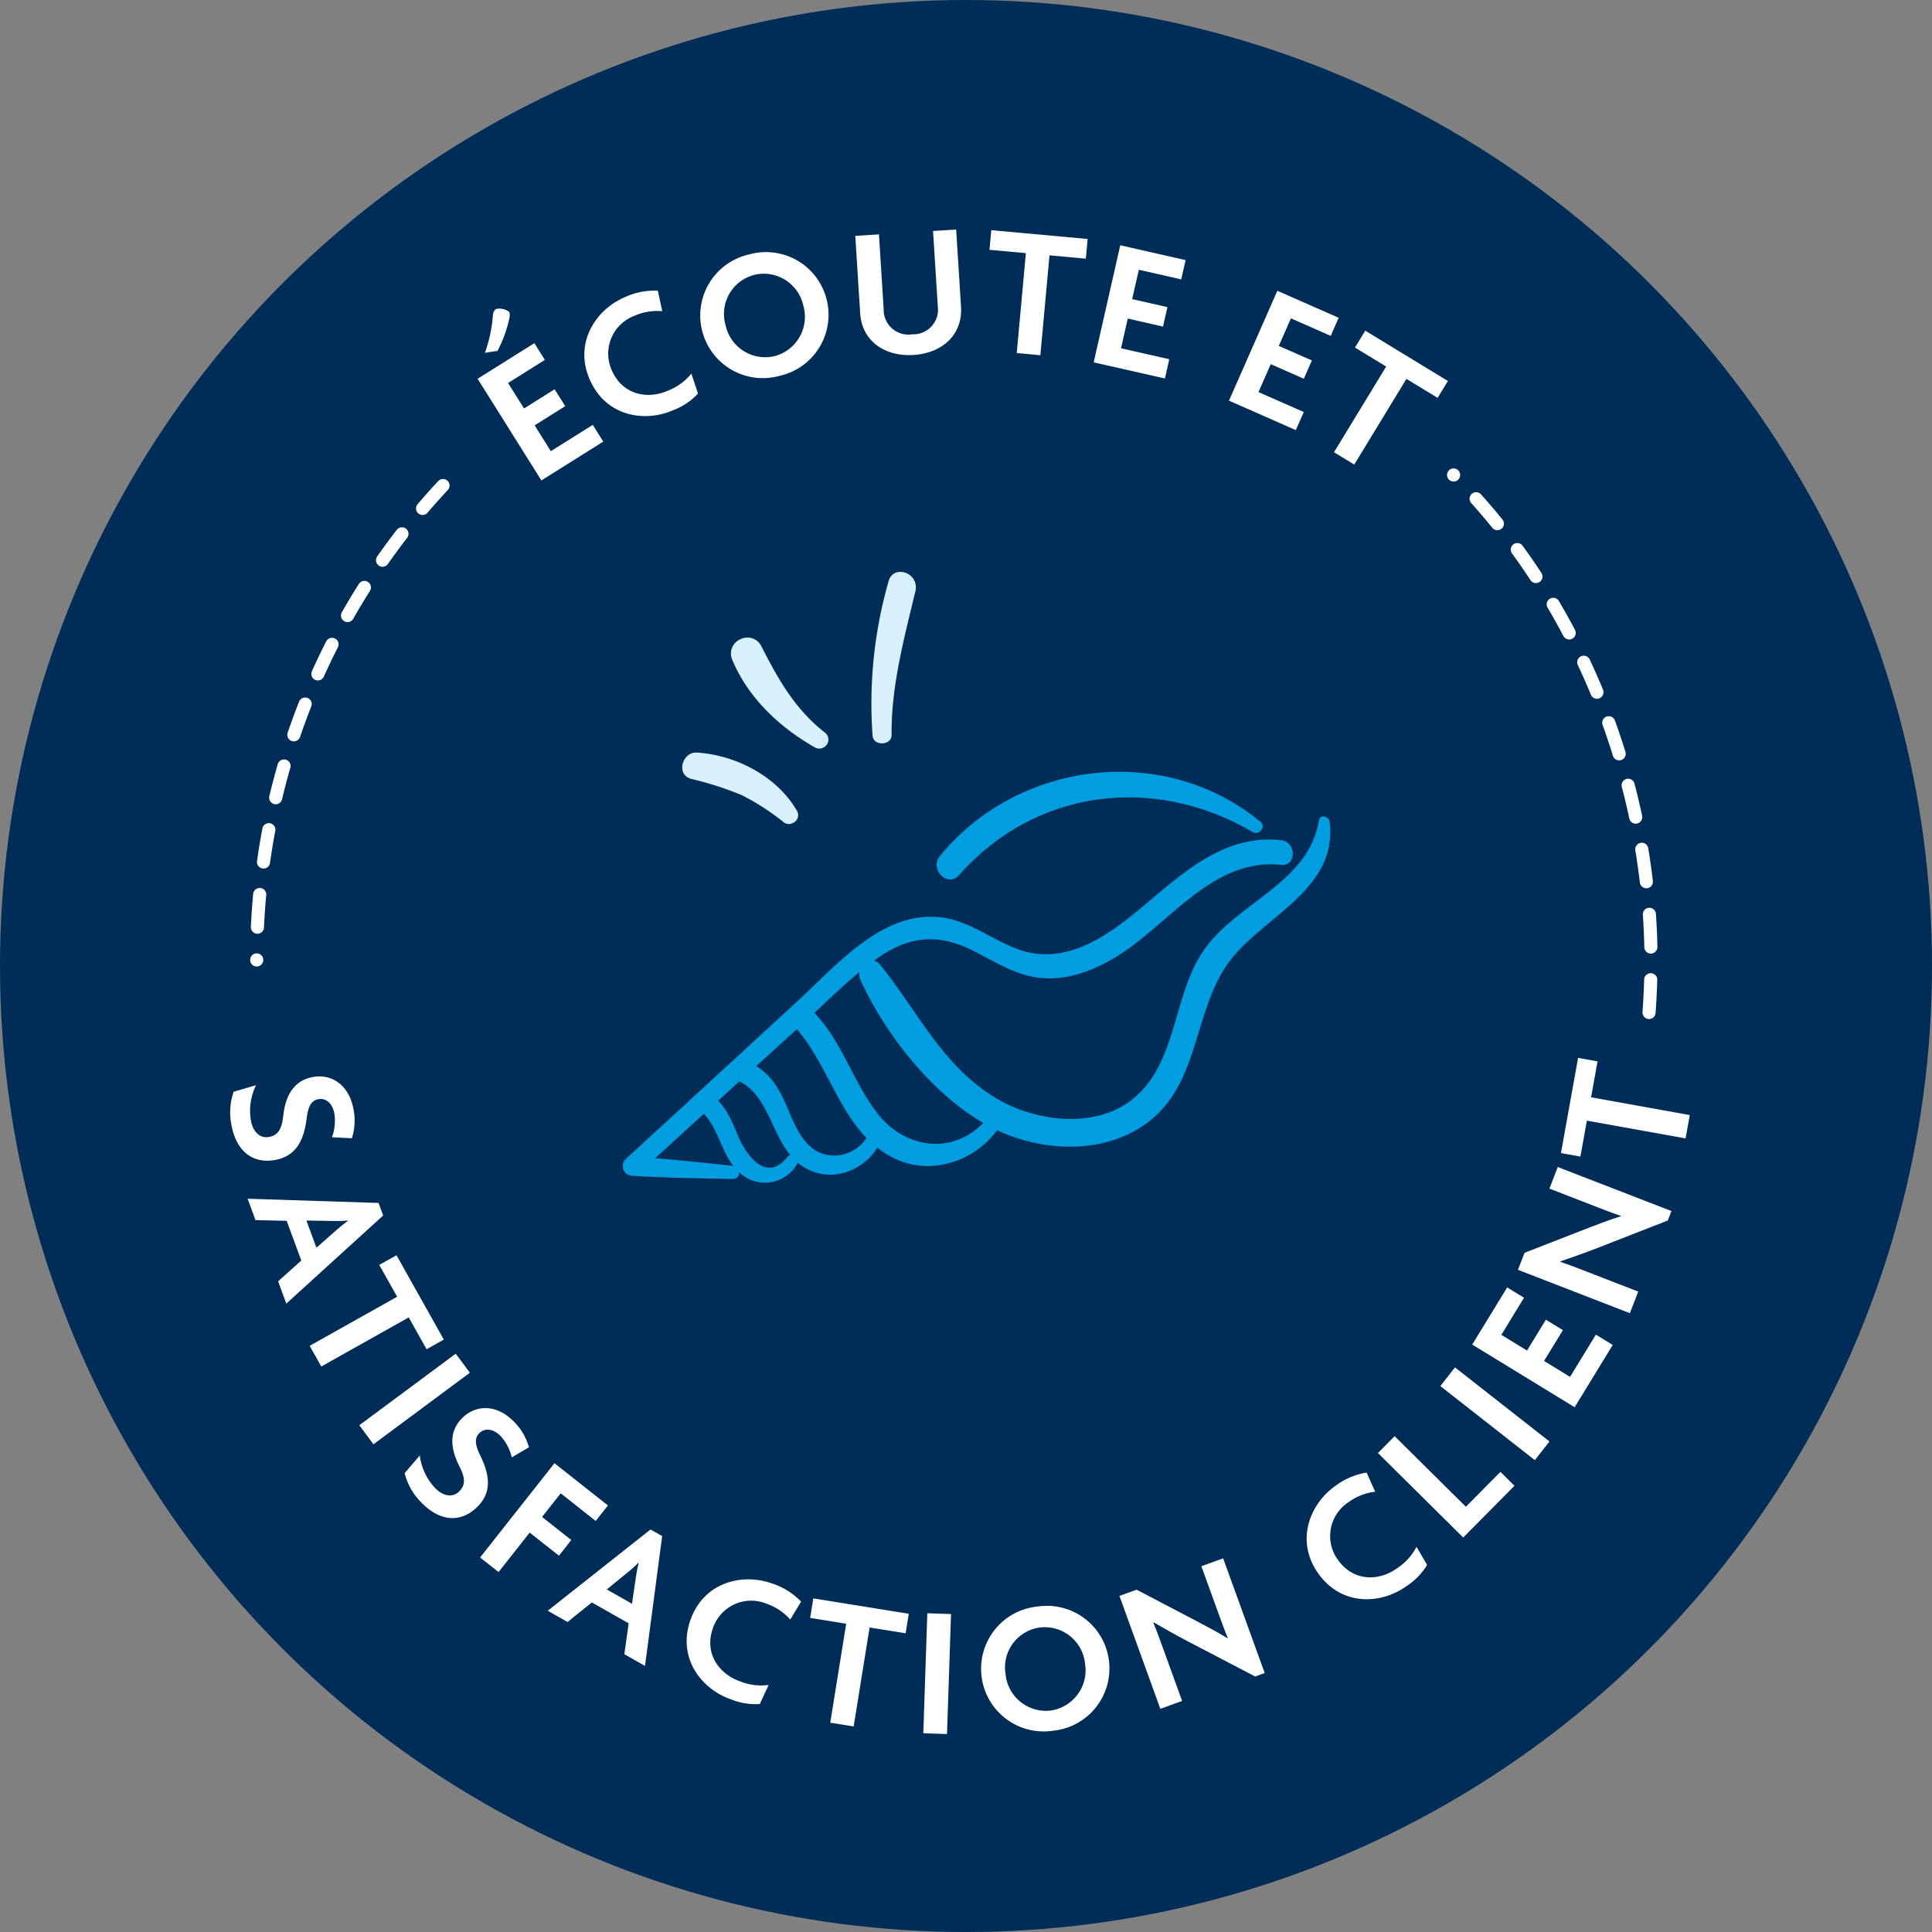 <svg xmlns="http://www.w3.org/2000/svg" width="265.513" height="265.513" viewBox="0 0 265.513 265.513">
  <rect x="0" y="0" width="265.513" height="265.513" fill="#808080" stroke="none"/>
  <g id="écoute" transform="translate(-1337.686 1086.459)">
    <circle id="Ellipse_299" data-name="Ellipse 299" cx="132.757" cy="132.757" r="132.757" transform="translate(1337.686 -1086.459)" fill="#002d57"/>
    <g id="Groupe_3712" data-name="Groupe 3712" transform="translate(1431.444 -1007.886)">
      <g id="Groupe_3711" data-name="Groupe 3711">
        <path id="Tracé_5438" data-name="Tracé 5438" d="M1415.483-976.531a1.172,1.172,0,0,0,.632-1.63c-2.729-4.771-8.376-7.712-13.77-8.063a1.758,1.758,0,0,0-.866.159c-1.374.639-1.739,2.961.051,3.455a44.641,44.641,0,0,1,6.97,2.24,32.389,32.389,0,0,1,5.79,3.746,1.146,1.146,0,0,0,1.194.093" transform="translate(-1400.315 1011.076)" fill="#d8f0fb"/>
        <path id="Tracé_5439" data-name="Tracé 5439" d="M1419.468-986.416a1.218,1.218,0,0,0,.222-2.11c-4.074-3.194-6.38-7.277-8.68-11.8a2.132,2.132,0,0,0-2.9-1,2.135,2.135,0,0,0-1.1,2.869c2.2,5.22,6.451,9.2,11.281,11.965a1.263,1.263,0,0,0,1.186.078" transform="translate(-1400.115 1010.604)" fill="#d8f0fb"/>
        <path id="Tracé_5440" data-name="Tracé 5440" d="M1427.648-986.888a1.078,1.078,0,0,0,.66-1.021c-.062-6.725,1.733-13.3,3.283-19.787a2.123,2.123,0,0,0-2.777-2.489,1.736,1.736,0,0,0-.912,1.142,61.005,61.005,0,0,0-2.207,21.23c.057.982,1.2,1.276,1.953.925" transform="translate(-1399.537 1010.333)" fill="#d8f0fb"/>
      </g>
    </g>
    <g id="Groupe_3717" data-name="Groupe 3717" transform="translate(1403.321 -1054.916)">
      <g id="Groupe_3716" data-name="Groupe 3716">
        <g id="Groupe_3715" data-name="Groupe 3715">
          <g id="Groupe_3714" data-name="Groupe 3714">
            <g id="Groupe_3713" data-name="Groupe 3713">
              <path id="Tracé_5441" data-name="Tracé 5441" d="M1381.8-1021.8l-8.767-13.972,7.8-4.892,1.443,2.3-5.059,3.175,2.2,3.5,4.2-2.639,1.456,2.321-4.2,2.639,2.225,3.548,5.761-3.614,1.442,2.3Zm-4.4-22.3a17.51,17.51,0,0,1-1.631,4.5l-1.73.26a19.578,19.578,0,0,0,1.1-5.148,1.156,1.156,0,0,1,.4-.865,2.194,2.194,0,0,1,1.84.4A1.4,1.4,0,0,1,1377.394-1044.1Z" transform="translate(-1373.032 1056.282)" fill="#fff"/>
              <path id="Tracé_5442" data-name="Tracé 5442" d="M1397.972-1044.983a7.736,7.736,0,0,0-3.847.643,5.556,5.556,0,0,0-3.062,7.541c1.466,3.281,4.849,4.008,7.754,2.71a7.769,7.769,0,0,0,3.156-2.316l.911,2.738a8.84,8.84,0,0,1-3.375,2.271c-3.825,1.709-9.2.966-11.465-4.111-2.278-5.1.8-9.619,4.579-11.307a9.718,9.718,0,0,1,4.743-.985Z" transform="translate(-1372.594 1056.208)" fill="#fff"/>
              <path id="Tracé_5443" data-name="Tracé 5443" d="M1413.639-1035.948a8.6,8.6,0,0,1-10.661-6.194,8.593,8.593,0,0,1,6.453-10.485,8.592,8.592,0,0,1,10.653,6.17A8.6,8.6,0,0,1,1413.639-1035.948Zm-3.5-13.87a5.534,5.534,0,0,0-3.938,6.917,5.571,5.571,0,0,0,6.754,4.245,5.587,5.587,0,0,0,3.931-6.94A5.565,5.565,0,0,0,1410.139-1049.819Z" transform="translate(-1372.119 1056.052)" fill="#fff"/>
              <path id="Tracé_5444" data-name="Tracé 5444" d="M1431.389-1038.718c-3.9.245-7.088-1.862-7.333-5.759l-.668-10.609,3.253-.205.649,10.326a3.4,3.4,0,0,0,3.946,3.406,3.386,3.386,0,0,0,3.49-3.847l-.651-10.352,3.175-.2.667,10.609C1438.163-1041.451,1435.287-1038.963,1431.389-1038.718Z" transform="translate(-1371.482 1055.958)" fill="#fff"/>
              <path id="Tracé_5445" data-name="Tracé 5445" d="M1449.527-1052.414l-1.255,13.73-3.245-.3,1.254-13.73-5-.457.247-2.7,13.24,1.21-.247,2.706Z" transform="translate(-1370.931 1055.961)" fill="#fff"/>
              <path id="Tracé_5446" data-name="Tracé 5446" d="M1455.174-1037.766l3.65-16.09,8.978,2.037-.6,2.647-5.826-1.32-.914,4.035,4.842,1.1-.606,2.673-4.843-1.1-.927,4.085,6.633,1.5-.6,2.648Z" transform="translate(-1370.503 1056.023)" fill="#fff"/>
              <path id="Tracé_5447" data-name="Tracé 5447" d="M1473.21-1032.69l6.649-15.1,8.427,3.711-1.095,2.485-5.467-2.407-1.668,3.787,4.545,2-1.105,2.51-4.545-2-1.687,3.835,6.225,2.741-1.094,2.485Z" transform="translate(-1369.948 1056.209)" fill="#fff"/>
              <path id="Tracé_5448" data-name="Tracé 5448" d="M1497.165-1035.846l-7.17,11.775-2.783-1.695,7.17-11.776-4.286-2.61,1.412-2.319,11.356,6.916-1.413,2.319Z" transform="translate(-1369.516 1056.373)" fill="#fff"/>
            </g>
          </g>
        </g>
      </g>
    </g>
    <g id="Groupe_3722" data-name="Groupe 3722" transform="translate(1369.329 -941.073)">
      <g id="Groupe_3721" data-name="Groupe 3721">
        <g id="Groupe_3720" data-name="Groupe 3720">
          <g id="Groupe_3719" data-name="Groupe 3719">
            <g id="Groupe_3718" data-name="Groupe 3718">
              <path id="Tracé_5449" data-name="Tracé 5449" d="M1340.212-936.414a8.618,8.618,0,0,1,.311-4.525l3.071-.9a8.037,8.037,0,0,0-.7,4.857c.285,1.578,1.263,2.479,2.484,2.257s1.754-1.053,1.955-2.85c.342-3.19,1.7-4.961,4.1-5.394,2.469-.446,4.938,1,5.565,4.46a7.833,7.833,0,0,1-.231,3.958l-2.732-.137a6.6,6.6,0,0,0,.333-3.24c-.271-1.5-1.233-2.169-2.2-1.994-.993.179-1.415,1.043-1.606,2.6-.387,3.092-1.471,5.234-4.347,5.755C1343.237-931.022,1340.894-932.648,1340.212-936.414Z" transform="translate(-1340.055 945.592)" fill="#fff"/>
              <path id="Tracé_5450" data-name="Tracé 5450" d="M1346.561-915.389l3.189-2.858-2.014-5.457-4.282-.1-1.083-2.935,17.993.58.636,1.722-13.311,12.106Zm8.118-7.131c.4-.339.949-.791,1.468-1.174l-.017-.049a18.005,18.005,0,0,1-1.88.061l-3.8-.06,1.378,3.736Z" transform="translate(-1339.984 946.094)" fill="#fff"/>
              <path id="Tracé_5451" data-name="Tracé 5451" d="M1364.259-910.661l-12.019,6.745-1.595-2.841,12.019-6.745-2.455-4.375,2.369-1.329,6.5,11.591-2.369,1.329Z" transform="translate(-1339.729 946.326)" fill="#fff"/>
              <path id="Tracé_5452" data-name="Tracé 5452" d="M1357.262-896.247l13.252-9.832,1.942,2.617-13.251,9.832Z" transform="translate(-1339.525 946.73)" fill="#fff"/>
              <path id="Tracé_5453" data-name="Tracé 5453" d="M1365.525-885.931a8.623,8.623,0,0,1-2.218-3.954l2.076-2.432a8.033,8.033,0,0,0,2.076,4.443c1.1,1.163,2.414,1.381,3.314.527s.891-1.842.073-3.454c-1.46-2.854-1.292-5.081.472-6.753,1.819-1.726,4.676-1.87,7.095.681a7.849,7.849,0,0,1,1.975,3.435l-2.36,1.383a6.6,6.6,0,0,0-1.5-2.893c-1.049-1.106-2.219-1.137-2.932-.461-.731.694-.61,1.647.083,3.056,1.371,2.8,1.637,5.181-.483,7.191C1371.007-883.081,1368.157-883.156,1365.525-885.931Z" transform="translate(-1339.339 946.954)" fill="#fff"/>
              <path id="Tracé_5454" data-name="Tracé 5454" d="M1384.443-887.342l-2.563,3.249,4.02,3.172-1.7,2.151-4.02-3.172-4.277,5.421-2.539-2,10.22-12.953,7.35,5.8-1.682,2.132Z" transform="translate(-1339.029 947.18)" fill="#fff"/>
              <path id="Tracé_5455" data-name="Tracé 5455" d="M1392.913-865.5l.593-4.243-5.061-2.873-3.339,2.686-2.722-1.544,14.127-11.168,1.6.907-2.359,17.842Zm1.6-10.688c.086-.517.214-1.217.364-1.846l-.045-.026a18.067,18.067,0,0,1-1.4,1.259L1390.5-874.4l3.464,1.966Z" transform="translate(-1338.752 947.452)" fill="#fff"/>
              <path id="Tracé_5456" data-name="Tracé 5456" d="M1415.142-870.469a7.748,7.748,0,0,0-3.242-2.172,5.557,5.557,0,0,0-7.4,3.389c-1.184,3.394.78,6.245,3.784,7.292a7.776,7.776,0,0,0,3.887.479l-1.214,2.617a8.836,8.836,0,0,1-4.016-.661c-3.956-1.38-7.357-5.608-5.526-10.858,1.841-5.275,7.182-6.452,11.09-5.088a9.713,9.713,0,0,1,4.128,2.536Z" transform="translate(-1338.181 947.657)" fill="#fff"/>
              <path id="Tracé_5457" data-name="Tracé 5457" d="M1425.539-869.454l-2.19,13.6-3.216-.518,2.19-13.6-4.952-.8.432-2.68,13.119,2.112-.431,2.68Z" transform="translate(-1337.674 947.735)" fill="#fff"/>
              <path id="Tracé_5458" data-name="Tracé 5458" d="M1432.456-854.982l.552-16.492,3.257.109-.552,16.492Z" transform="translate(-1337.21 947.796)" fill="#fff"/>
              <path id="Tracé_5459" data-name="Tracé 5459" d="M1450.047-855.3a8.6,8.6,0,0,1-9.819-7.454,8.59,8.59,0,0,1,7.687-9.613,8.59,8.59,0,0,1,9.816,7.427A8.6,8.6,0,0,1,1450.047-855.3Zm-1.773-14.193a5.533,5.533,0,0,0-4.755,6.381,5.572,5.572,0,0,0,6.182,5.041,5.586,5.586,0,0,0,4.751-6.406A5.565,5.565,0,0,0,1448.275-869.489Z" transform="translate(-1336.973 947.766)" fill="#fff"/>
              <path id="Tracé_5460" data-name="Tracé 5460" d="M1477.254-862.558l-9.333-4.874c-1.526-.795-3.229-1.774-4.615-2.565l-.04.042c.507,1.247.956,2.487,1.343,3.557l2.609,7.2-2.991,1.083-5.622-15.517,2.358-.855,8.354,4.375c1.153.6,2.93,1.552,4.136,2.3l.039-.042c-.436-1.051-.86-2.219-1.238-3.266l-2.389-6.591,2.992-1.083,5.71,15.76Z" transform="translate(-1336.405 947.57)" fill="#fff"/>
              <path id="Tracé_5461" data-name="Tracé 5461" d="M1492.98-887.6a7.742,7.742,0,0,0-3.632,1.42,5.553,5.553,0,0,0-1.442,8.007c2.109,2.909,5.568,2.923,8.142,1.058a7.789,7.789,0,0,0,2.613-2.917l1.453,2.49a8.81,8.81,0,0,1-2.834,2.917c-3.391,2.458-8.8,2.837-12.063-1.663-3.278-4.52-1.2-9.575,2.153-12a9.713,9.713,0,0,1,4.437-1.94Z" transform="translate(-1335.636 947.218)" fill="#fff"/>
              <path id="Tracé_5462" data-name="Tracé 5462" d="M1504.79-881.155l-11.719-11.613,2.293-2.315,9.79,9.7,4.751-4.794,1.929,1.911Z" transform="translate(-1335.344 947.069)" fill="#fff"/>
              <path id="Tracé_5463" data-name="Tracé 5463" d="M1514.374-891.508l-12.983-10.179,2.01-2.565,12.984,10.179Z" transform="translate(-1335.087 946.787)" fill="#fff"/>
              <path id="Tracé_5464" data-name="Tracé 5464" d="M1519.716-898.451l-14.075-8.607,4.8-7.855,2.316,1.416-3.115,5.1,3.529,2.159,2.59-4.237,2.339,1.431-2.59,4.235,3.574,2.185,3.549-5.8,2.316,1.416Z" transform="translate(-1334.957 946.458)" fill="#fff"/>
              <path id="Tracé_5465" data-name="Tracé 5465" d="M1532.327-923.617l-9.8,3.828c-1.6.627-3.458,1.267-4.965,1.793l.006.058c1.273.437,2.5.913,3.563,1.325l7.137,2.765-1.149,2.967-15.383-5.96.906-2.339,8.784-3.419c1.209-.474,3.093-1.186,4.448-1.6l-.006-.058c-1.079-.363-2.237-.811-3.273-1.212l-6.535-2.532,1.149-2.966,15.625,6.053Z" transform="translate(-1334.769 945.964)" fill="#fff"/>
              <path id="Tracé_5466" data-name="Tracé 5466" d="M1521.609-940.1l13.564,2.442-.577,3.207-13.564-2.442-.889,4.938-2.672-.481,2.354-13.081,2.672.481Z" transform="translate(-1334.592 945.516)" fill="#fff"/>
            </g>
          </g>
        </g>
      </g>
    </g>
    <path id="Tracé_5467" data-name="Tracé 5467" d="M1503.155-1023.233c17.7,17.7,27.128,42.964,27.128,66.645a96.73,96.73,0,0,1-.63,11.046" transform="translate(34.296 2.05)" fill="none" stroke="#fff" stroke-linecap="round" stroke-linejoin="round" stroke-width="1.8" stroke-dasharray="0 4.5 0"/>
    <path id="Tracé_5468" data-name="Tracé 5468" d="M1343.583-956.632a95.466,95.466,0,0,1,25.6-65.191" transform="translate(29.383 2.093)" fill="none" stroke="#fff" stroke-linecap="round" stroke-linejoin="round" stroke-width="1.8" stroke-dasharray="0 4.5 0"/>
    <g id="Groupe_3729" data-name="Groupe 3729" transform="translate(1423.238 -980.392)">
      <g id="Groupe_3723" data-name="Groupe 3723" transform="translate(32.537 6.131)">
        <path id="Tracé_5469" data-name="Tracé 5469" d="M1487.093-977.172c-1.415,8.535-10.907,11.143-15.578,17.5-4.35,5.925-3.763,14.5-8.943,19.839-5.134,5.292-14.121,4.312-19.933.8-7.335-4.431-10.674-11.9-15.849-18.292-1.324-1.637-3.467.449-2.714,2.094,3.488,7.619,10.01,15.858,17.407,19.947,6.378,3.524,15.137,4.314,21.407.112,7.576-5.077,6.79-14.542,11.2-21.6,4.332-6.936,15.683-10.378,14.471-20.2-.093-.748-1.315-1.111-1.466-.2Z" transform="translate(-1423.919 977.712)" fill="#009de1"/>
      </g>
      <g id="Groupe_3724" data-name="Groupe 3724" transform="translate(23.636 32.638)">
        <path id="Tracé_5470" data-name="Tracé 5470" d="M1441.76-936.977c-4.249,5.1-11.142,4.337-15.055-.677-3.387-4.34-4.8-9.791-8.663-13.826-1.486-1.552-3.7.738-2.333,2.333,4.769,5.576,6.262,14.352,13.426,17.7,5.126,2.4,11.15.235,14.249-4.278.658-.958-.87-2.158-1.625-1.252Z" transform="translate(-1415.283 951.997)" fill="#009de1"/>
      </g>
      <g id="Groupe_3725" data-name="Groupe 3725" transform="translate(14.919 39.548)">
        <path id="Tracé_5471" data-name="Tracé 5471" d="M1425.9-935.437a5.271,5.271,0,0,1-6.616,3.045c-2.646-1-3.719-3.973-4.749-6.36-1.33-3.082-2.652-5.144-5.834-6.447-1.538-.629-2.682,2.051-1.14,2.7,5.317,2.251,4.646,9.952,10.06,12.41,4.035,1.833,8.623-.639,10.05-4.606.368-1.021-1.316-1.749-1.771-.746Z" transform="translate(-1406.826 945.293)" fill="#009de1"/>
      </g>
      <g id="Groupe_3726" data-name="Groupe 3726" transform="translate(10.135 44.09)">
        <path id="Tracé_5472" data-name="Tracé 5472" d="M1414.681-932.027c-2.819,3.576-5.659-.224-6.771-2.955-.9-2.216-1.74-4.188-3.692-5.677-1.195-.911-2.8,1.148-1.618,2.1,2.986,2.4,2.921,6.971,6.147,9.161a5.075,5.075,0,0,0,7.251-1.61c.5-.786-.719-1.772-1.316-1.015Z" transform="translate(-1402.185 940.887)" fill="#009de1"/>
      </g>
      <g id="Groupe_3727" data-name="Groupe 3727" transform="translate(0 9.304)">
        <path id="Tracé_5473" data-name="Tracé 5473" d="M1407.5-929.787c-4.6-.478-9.195-.992-13.809-1.279l.935,2.257q10.944-10.015,21.935-19.978c3.517-3.2,6.919-6.751,10.8-9.508,4.341-3.081,8.357-3.463,13.117-1.084,3.014,1.506,5.853,3.41,9.287,3.765,3.871.4,7.58-1.1,10.8-3.131,7.066-4.456,12.99-13.376,22.275-12.4,2.176.228,2.16-3.177,0-3.4-8.941-.939-14.995,6.141-21.437,11.091-4.1,3.147-8.987,5.759-14.243,4.056-3.7-1.2-6.748-3.879-10.667-4.482-8.187-1.261-14.633,6.439-20.008,11.384q-11.864,10.915-23.736,21.821a1.337,1.337,0,0,0,.935,2.257c4.6.286,9.2.345,13.809.44,1.184.025,1.132-1.688,0-1.806Z" transform="translate(-1392.353 974.634)" fill="#009de1"/>
      </g>
      <g id="Groupe_3728" data-name="Groupe 3728" transform="translate(43.171)">
        <path id="Tracé_5474" data-name="Tracé 5474" d="M1478.763-976.764c-13.206-10.932-33.279-8.492-44.073,4.665-1.493,1.82,1.024,4.444,2.629,2.63,10.5-11.867,26.83-13.859,40.366-5.9.845.5,1.876-.737,1.078-1.4Z" transform="translate(-1434.235 983.66)" fill="#009de1"/>
      </g>
    </g>
  </g>
</svg>
